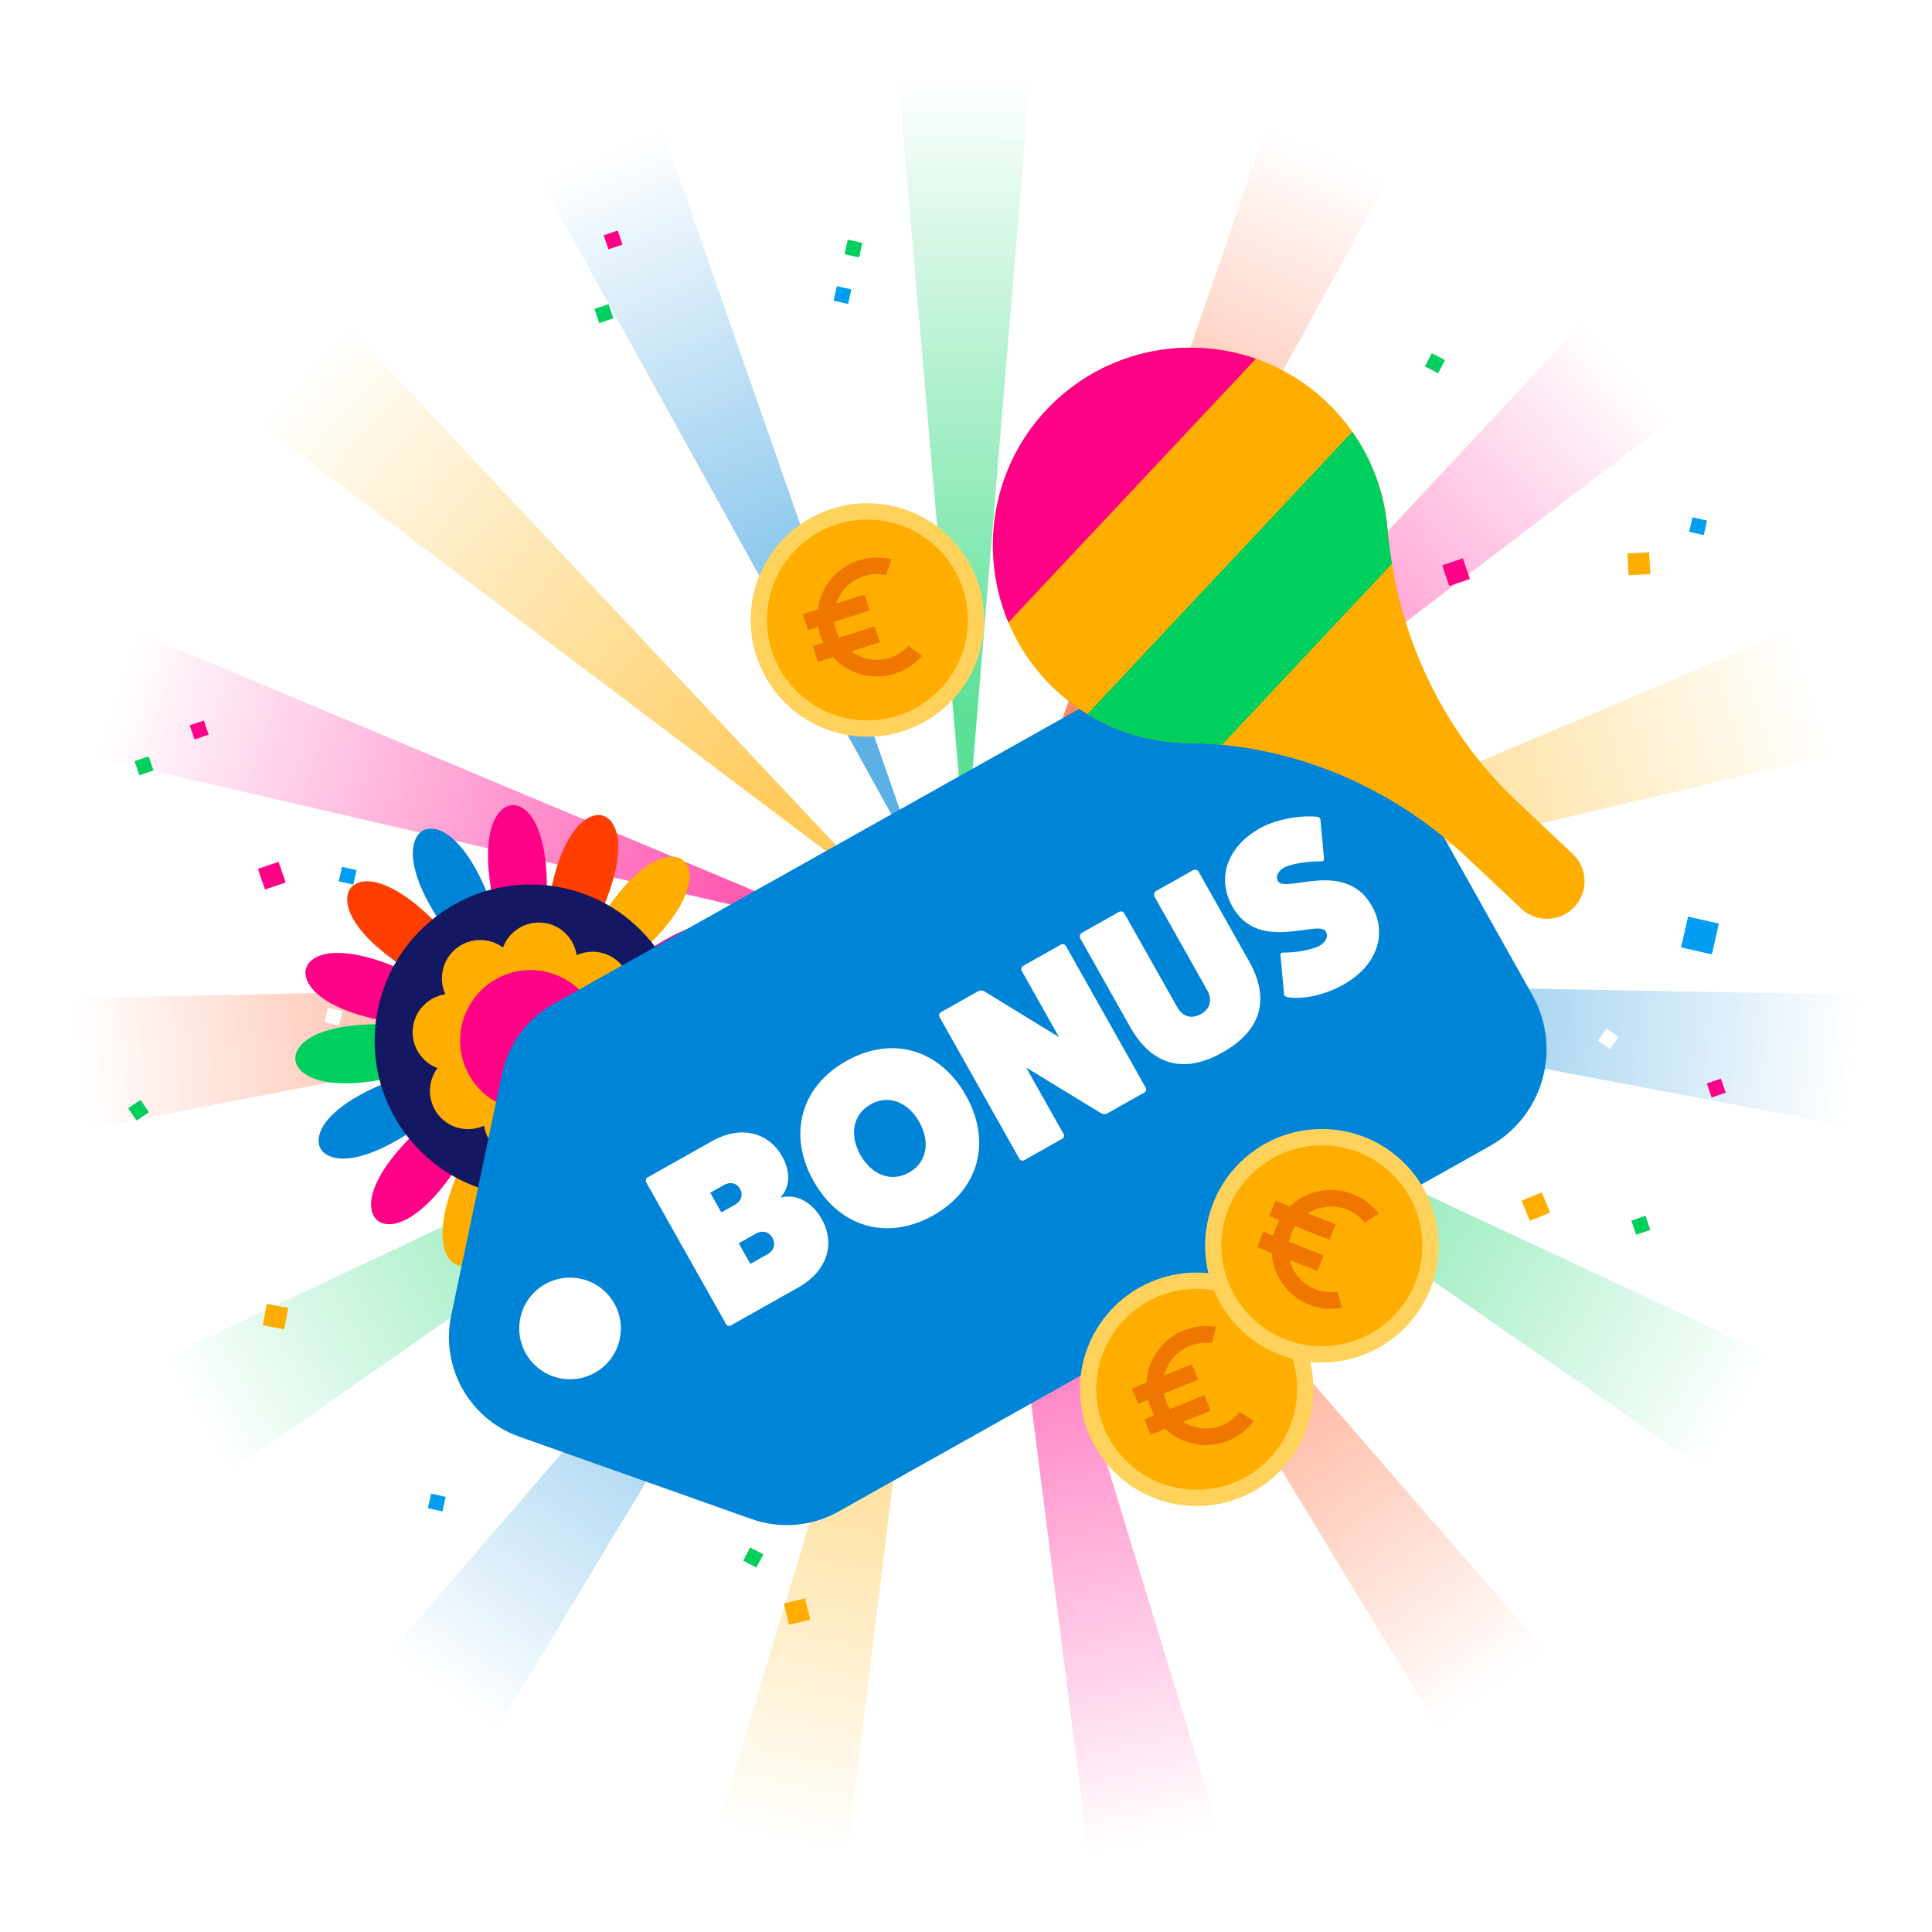 <?xml version="1.0" encoding="UTF-8"?>
<svg xmlns="http://www.w3.org/2000/svg" xmlns:xlink="http://www.w3.org/1999/xlink" viewBox="0 0 2000 2000">
  <defs>
    <style>.cls-1{fill:url(#linear-gradient);}.cls-2{fill:#00cf5e;}.cls-3{fill:#0084d7;}.cls-4{fill:#ef7700;}.cls-5{fill:#fff;}.cls-6{fill:#ffd35b;}.cls-7{fill:#ffae00;}.cls-8{fill:#ff0087;}.cls-9{fill:#ff3e00;}.cls-10{fill:#009df3;}.cls-11,.cls-12{fill:#141761;}.cls-13{fill:url(#linear-gradient-8);}.cls-14{fill:url(#linear-gradient-9);}.cls-15{fill:url(#linear-gradient-3);}.cls-16{fill:url(#linear-gradient-4);}.cls-17{fill:url(#linear-gradient-2);}.cls-18{fill:url(#linear-gradient-6);}.cls-19{fill:url(#linear-gradient-7);}.cls-20{fill:url(#linear-gradient-5);}.cls-21{opacity:.64;}.cls-12{opacity:0;}.cls-22{fill:url(#linear-gradient-14);}.cls-23{fill:url(#linear-gradient-15);}.cls-24{fill:url(#linear-gradient-13);}.cls-25{fill:url(#linear-gradient-12);}.cls-26{fill:url(#linear-gradient-10);}.cls-27{fill:url(#linear-gradient-11);}.cls-28{filter:url(#drop-shadow-10);}</style>
    <linearGradient id="linear-gradient" x1="298.46" y1="1225.2" x2="298.46" y2="412.67" gradientTransform="translate(1392.14 -284.38) rotate(24.09) scale(.55 1) skewX(.25)" gradientUnits="userSpaceOnUse">
      <stop offset=".19" stop-color="#ff3e00"></stop>
      <stop offset="1" stop-color="#ff3e00" stop-opacity="0"></stop>
    </linearGradient>
    <linearGradient id="linear-gradient-2" x1="366.9" y1="894.04" x2="366.9" y2="81.51" gradientTransform="translate(797.5 -1.51) rotate(.09) scale(.55 1) skewX(.25)" gradientUnits="userSpaceOnUse">
      <stop offset=".19" stop-color="#00cf5e"></stop>
      <stop offset="1" stop-color="#00cf5e" stop-opacity="0"></stop>
    </linearGradient>
    <linearGradient id="linear-gradient-3" x1="1172.07" y1="412.01" x2="1172.07" y2="-400.53" gradientTransform="translate(181.65 1129.95) rotate(-47.91) scale(.55 1) skewX(.25)" gradientUnits="userSpaceOnUse">
      <stop offset=".19" stop-color="#ffae00"></stop>
      <stop offset="1" stop-color="#ffae00" stop-opacity="0"></stop>
    </linearGradient>
    <linearGradient id="linear-gradient-4" x1="1769.56" y1="344.47" x2="1769.56" y2="-468.06" gradientTransform="translate(266.92 1782.89) rotate(-71.91) scale(.55 1) skewX(.25)" gradientUnits="userSpaceOnUse">
      <stop offset=".19" stop-color="#ff0087"></stop>
      <stop offset="1" stop-color="#ff0087" stop-opacity="0"></stop>
    </linearGradient>
    <linearGradient id="linear-gradient-5" x1="2365.09" y1="415.47" x2="2365.09" y2="-397.06" gradientTransform="translate(610.39 2344.71) rotate(-95.91) scale(.55 1) skewX(.25)" xlink:href="#linear-gradient"></linearGradient>
    <linearGradient id="linear-gradient-6" x1="2855.68" y1="612.74" x2="2855.68" y2="-199.79" gradientTransform="translate(1152.69 2718.25) rotate(-119.91) scale(.55 1) skewX(.25)" xlink:href="#linear-gradient-2"></linearGradient>
    <linearGradient id="linear-gradient-7" x1="3215.55" y1="1233.68" x2="3215.55" y2="421.15" gradientTransform="translate(2440.48 2685.87) rotate(-167.91) scale(.55 1) skewX(.25)" xlink:href="#linear-gradient-3"></linearGradient>
    <linearGradient id="linear-gradient-8" x1="3022.61" y1="1549.99" x2="3022.61" y2="737.46" gradientTransform="translate(2963.32 2285.54) rotate(168.09) scale(.55 1) skewX(.25)" xlink:href="#linear-gradient-4"></linearGradient>
    <linearGradient id="linear-gradient-9" x1="2611.03" y1="1796.4" x2="2611.03" y2="983.86" gradientTransform="translate(3278.13 1707.18) rotate(144.09) scale(.55 1) skewX(.25)" xlink:href="#linear-gradient"></linearGradient>
    <linearGradient id="linear-gradient-10" x1="2051.99" y1="1930.29" x2="2051.99" y2="1117.76" gradientTransform="translate(3330.47 1050.77) rotate(120.09) scale(.55 1) skewX(.25)" xlink:href="#linear-gradient-2"></linearGradient>
    <linearGradient id="linear-gradient-11" x1="675.92" y1="606.4" x2="675.92" y2="-206.13" gradientTransform="translate(369.32 498.77) rotate(-23.91) scale(.55 1) skewX(.25)" gradientUnits="userSpaceOnUse">
      <stop offset=".19" stop-color="#0084d7"></stop>
      <stop offset="1" stop-color="#0084d7" stop-opacity="0"></stop>
    </linearGradient>
    <linearGradient id="linear-gradient-12" x1="3156.51" y1="902.15" x2="3156.51" y2="89.62" gradientTransform="translate(1800.03 2838.92) rotate(-143.91) scale(.55 1) skewX(.25)" xlink:href="#linear-gradient-11"></linearGradient>
    <linearGradient id="linear-gradient-13" x1="1442.15" y1="1928.51" x2="1442.15" y2="1115.98" gradientTransform="translate(3111.31 429.82) rotate(96.09) scale(.55 1) skewX(.25)" xlink:href="#linear-gradient-11"></linearGradient>
    <linearGradient id="linear-gradient-14" x1="886.96" y1="1791.38" x2="886.96" y2="978.85" gradientTransform="translate(2658.53 -48.31) rotate(72.09) scale(.55 1) skewX(.25)" xlink:href="#linear-gradient-3"></linearGradient>
    <linearGradient id="linear-gradient-15" x1="482.41" y1="1542.61" x2="482.41" y2="730.08" gradientTransform="translate(2050.43 -300.93) rotate(48.09) scale(.55 1) skewX(.25)" xlink:href="#linear-gradient-4"></linearGradient>
    <filter id="drop-shadow-10">
      <feOffset dx="-5" dy="7"></feOffset>
      <feGaussianBlur result="blur" stdDeviation="4"></feGaussianBlur>
      <feFlood flood-color="#000" flood-opacity=".2"></feFlood>
      <feComposite in2="blur" operator="in"></feComposite>
      <feComposite in="SourceGraphic"></feComposite>
    </filter>
  </defs>
  <g id="STAR_BURSTS">
    <rect class="cls-12" x="2.33" y="-.41" width="1995.33" height="2000.81"></rect>
    <g class="cls-21">
      <polygon class="cls-1" points="1048.08 893.97 1454.72 152.74 1323.81 94.75 1048.08 893.97 1454.72 152.74 1323.81 94.75 1048.08 893.97"></polygon>
      <polygon class="cls-17" points="999.57 883.81 1069.57 41.27 926.39 41.54 999.57 883.81 1069.57 41.27 926.39 41.54 999.57 883.81"></polygon>
      <polygon class="cls-15" points="911.12 923.51 331.83 307.72 236.22 414.31 911.12 923.51 331.83 307.72 236.22 414.31 911.12 923.51"></polygon>
      <polygon class="cls-16" points="886.47 966.51 106.79 639.57 62.8 775.83 886.47 966.51 106.79 639.57 62.8 775.83 886.47 966.51"></polygon>
      <polygon class="cls-20" points="881.44 1015.81 36.19 1034.26 51.43 1176.64 881.44 1015.81 36.19 1034.26 51.43 1176.64 881.44 1015.81"></polygon>
      <polyline class="cls-18" points="132.23 1423.55 204.06 1547.41 896.89 1062.9 132.23 1423.55 204.06 1547.41 896.89 1062.9 132.23 1423.55"></polyline>
      <polygon class="cls-19" points="975.5 1119.65 731.86 1929.23 871.97 1958.73 975.5 1119.65 731.86 1929.23 871.97 1958.73 975.5 1119.65"></polygon>
      <polygon class="cls-13" points="1025.06 1119.5 1131.77 1958.19 1271.76 1928.15 1025.06 1119.5 1131.77 1958.19 1271.76 1928.15 1025.06 1119.5"></polygon>
      <polygon class="cls-14" points="1070.27 1099.21 1508.88 1821.98 1624.56 1737.6 1070.27 1099.21 1508.88 1821.98 1624.56 1737.6 1070.27 1099.21"></polygon>
      <polygon class="cls-26" points="1103.33 1062.28 1797.99 1544.17 1869.35 1420.03 1103.33 1062.28 1797.99 1544.17 1869.35 1420.03 1103.33 1062.28"></polygon>
      <g>
        <polygon class="cls-27" points="951.13 894.26 672.38 96.09 541.69 154.57 951.13 894.26 672.38 96.09 541.69 154.57 951.13 894.26"></polygon>
        <polygon class="cls-25" points="930.17 1099.63 378.3 1740.12 494.3 1824.06 930.17 1099.63 378.3 1740.12 494.3 1824.06 930.17 1099.63"></polygon>
        <polygon class="cls-24" points="1118.5 1015.1 1949.11 1172.78 1963.81 1030.36 1118.5 1015.1 1949.11 1172.78 1963.81 1030.36 1118.5 1015.1"></polygon>
      </g>
      <polygon class="cls-22" points="1113.17 965.83 1936.11 772.04 1891.61 635.95 1113.17 965.83 1936.11 772.04 1891.61 635.95 1113.17 965.83"></polygon>
      <polygon class="cls-23" points="1088.26 922.98 1761.23 411.23 1665.22 305 1088.26 922.98 1761.23 411.23 1665.22 305 1088.26 922.98"></polygon>
    </g>
  </g>
  <g id="CONFETTI">
    <rect class="cls-12" x=".82" y="0" width="1995.33" height="2000.81"></rect>
    <g>
      <rect class="cls-8" x="270" y="895.25" width="22.6" height="22.6" transform="translate(-278.3 139.86) rotate(-18.89)"></rect>
      <rect class="cls-8" x="1496" y="581.07" width="22.6" height="22.6" transform="translate(-110.59 519.8) rotate(-18.89)"></rect>
      <rect class="cls-2" x="141.34" y="785.06" width="15.41" height="15.41" transform="translate(-248.59 90.93) rotate(-18.89)"></rect>
      <rect class="cls-2" x="885.35" y="1525.83" width="15.41" height="15.41" transform="translate(-448.32 371.64) rotate(-18.89)"></rect>
      <rect class="cls-8" x="1768.92" y="1118.78" width="15.41" height="15.41" transform="translate(-268.99 635.73) rotate(-18.89)"></rect>
      <rect class="cls-8" x="198.46" y="748.03" width="15.41" height="15.41" transform="translate(-233.53 107.42) rotate(-18.89)"></rect>
      <rect class="cls-8" x="626.95" y="240.7" width="15.41" height="15.41" transform="translate(-46.24 218.81) rotate(-18.89)"></rect>
      <rect class="cls-2" x="1690.83" y="1260.84" width="15.41" height="15.41" transform="translate(-319.17 618.1) rotate(-18.89)"></rect>
      <rect class="cls-2" x="617.47" y="316.99" width="15.41" height="15.41" transform="translate(-71.44 219.85) rotate(-18.89)"></rect>
      <rect class="cls-2" x="615.1" y="1475.98" width="15.41" height="15.41" transform="translate(825.28 -112.63) rotate(30)"></rect>
      <rect class="cls-2" x="135.69" y="1141.6" width="15.41" height="15.41" transform="translate(1018.43 390.5) rotate(56.18)"></rect>
      <rect class="cls-2" x="1477.82" y="368.25" width="15.41" height="15.41" transform="translate(340.3 -642.18) rotate(27.44)"></rect>
      <rect class="cls-2" x="772.19" y="1604.61" width="15.41" height="15.41" transform="translate(830.6 -178) rotate(27.44)"></rect>
      <rect class="cls-2" x="875.75" y="249.63" width="15.41" height="15.41" transform="translate(1688.52 702.97) rotate(-167.27)"></rect>
      <rect class="cls-10" x="352.14" y="898.84" width="15.41" height="15.41" transform="translate(511.14 1870.1) rotate(-167.27)"></rect>
      <rect class="cls-10" x="864.4" y="297.8" width="15.41" height="15.41" transform="translate(1655.47 795.62) rotate(-167.27)"></rect>
      <rect class="cls-10" x="1750.15" y="537.12" width="15.41" height="15.41" transform="translate(3352.49 1463.52) rotate(-167.27)"></rect>
      <rect class="cls-5" x="279.43" y="378.94" width="15.41" height="15.41" transform="translate(482.04 827.04) rotate(-167.27)"></rect>
      <rect class="cls-5" x="1401.71" y="616.55" width="13.11" height="13.11" transform="translate(2644.65 1541.13) rotate(-167.27)"></rect>
      <rect class="cls-5" x="1543.6" y="1175.6" width="13.11" height="13.11" transform="translate(2801.8 2676.77) rotate(-167.27)"></rect>
      <rect class="cls-5" x="337.47" y="1044.66" width="15.41" height="15.41" transform="translate(450.03 2154.91) rotate(-167.27)"></rect>
      <rect class="cls-5" x="1657.17" y="1067.74" width="15.41" height="15.41" transform="translate(-173.48 1816.27) rotate(-54.81)"></rect>
      <rect class="cls-5" x="1418.12" y="1716.59" width="15.41" height="15.41" transform="translate(-805.04 1895.83) rotate(-54.81)"></rect>
      <rect class="cls-5" x="1168.26" y="281.02" width="15.41" height="15.41" transform="translate(262.31 1083.38) rotate(-54.81)"></rect>
      <rect class="cls-10" x="444.35" y="1547.7" width="15.41" height="15.41" transform="translate(550.35 3172.18) rotate(-167.27)"></rect>
      <rect class="cls-10" x="1743.41" y="952.2" width="32.66" height="32.66" transform="translate(3262.87 2300.92) rotate(-167.27)"></rect>
      <rect class="cls-7" x="273.9" y="1351.66" width="22.6" height="22.6" transform="translate(1677.33 1331.87) rotate(100.54)"></rect>
      <rect class="cls-7" x="1578.53" y="1237.8" width="22.6" height="22.6" transform="translate(2153.48 -692.58) rotate(68.03)"></rect>
      <rect class="cls-7" x="813.85" y="1657.14" width="22.6" height="22.6" transform="translate(2249.34 470.01) rotate(76.24)"></rect>
      <rect class="cls-7" x="1685.38" y="572.34" width="22.6" height="22.6" transform="translate(2183.96 -1143.19) rotate(86.78)"></rect>
      <rect class="cls-7" x="1102.01" y="422.79" width="22.6" height="22.6" transform="translate(-37.28 756.65) rotate(-36.96)"></rect>
    </g>
  </g>
  <g id="DESIGNS">
    <g>
      <g>
        <g>
          <path class="cls-8" d="m566.11,917.26c-.08-16.52-1.55-31.5-4.55-44.14-1.49-6.32-3.35-12.05-5.54-17.08-1.09-2.51-2.27-4.86-3.51-7.01-1.26-2.09-2.59-4-3.98-5.7-5.56-6.81-12.18-10.36-18.79-9.88-6.6.63-12.5,5.46-16.77,13.18-2.14,3.89-3.9,8.45-5.17,13.8-1.27,5.37-2.1,11.36-2.45,17.86-.72,13,.5,28.03,3.38,44.3.13.75.29,1.52.42,2.27,18.03-5.09,37.24-7.04,56.95-5.26,0-.78.02-1.57.01-2.34Z"></path>
          <path class="cls-3" d="m503.76,923.02c-6.38-15.22-13.47-28.48-21.07-39-3.79-5.26-7.7-9.83-11.65-13.64-1.97-1.9-3.95-3.62-5.93-5.12-1.96-1.45-3.92-2.7-5.86-3.74-7.74-4.16-15.22-4.9-21.15-1.92-5.87,3.11-9.47,9.83-10.47,18.59-.49,4.41-.37,9.3.49,14.72.87,5.44,2.4,11.29,4.56,17.42,4.31,12.28,11.17,25.68,20.06,39.59.41.64.84,1.29,1.26,1.94,14.72-11.61,31.75-20.77,50.65-26.68-.3-.72-.59-1.45-.88-2.17Z"></path>
          <path class="cls-9" d="m448.3,952.22c-11.72-11.6-23.34-21.13-34.39-27.92-5.52-3.4-10.88-6.13-15.99-8.13-2.55-1-5.04-1.83-7.44-2.46-2.37-.59-4.66-.99-6.85-1.21-8.75-.87-15.95,1.31-20.29,6.34-4.24,5.12-5,12.71-2.58,21.18,1.23,4.26,3.21,8.72,6.08,13.4,2.89,4.69,6.53,9.5,10.87,14.33,8.67,9.68,20.14,19.42,33.68,28.86.62.44,1.27.87,1.91,1.3,9.18-16.36,21.42-31.33,36.65-44.04-.55-.55-1.1-1.12-1.65-1.66Z"></path>
          <path class="cls-8" d="m408.18,1000.43c-15.27-6.22-29.66-10.56-42.47-12.59-6.4-1.02-12.4-1.48-17.89-1.37-2.74.05-5.36.25-7.82.58-2.42.36-4.68.87-6.79,1.51-8.42,2.55-14.24,7.32-16.34,13.63-1.96,6.35.23,13.64,5.71,20.53,2.77,3.46,6.3,6.82,10.74,10.04,4.46,3.22,9.67,6.26,15.53,9.06,11.72,5.61,26.05,10.2,42.17,13.73.74.16,1.51.31,2.26.47,2.24-18.62,7.83-37.13,17.06-54.69-.72-.3-1.44-.61-2.16-.9Z"></path>
          <path class="cls-2" d="m389.5,1060.31c-16.5.11-31.46,1.62-44.09,4.65-6.31,1.51-12.04,3.38-17.07,5.59-2.51,1.1-4.86,2.28-7.01,3.54-2.09,1.26-4,2.6-5.7,4-6.81,5.58-10.37,12.22-9.91,18.84.61,6.61,5.43,12.5,13.13,16.77,3.88,2.13,8.43,3.88,13.77,5.15,5.35,1.26,11.33,2.08,17.82,2.41,12.98.69,27.99-.56,44.24-3.49.75-.13,1.52-.29,2.27-.43-5.05-18.04-6.94-37.27-5.12-57.02-.78,0-1.57-.01-2.34,0Z"></path>
          <path class="cls-3" d="m395.1,1122.73c-15.21,6.43-28.47,13.56-38.99,21.19-5.26,3.81-9.84,7.74-13.65,11.7-1.9,1.98-3.62,3.97-5.13,5.95-1.45,1.97-2.71,3.93-3.75,5.87-4.17,7.77-4.92,15.25-1.96,21.19,3.09,5.87,9.8,9.46,18.54,10.45,4.41.48,9.28.35,14.7-.52,5.44-.89,11.27-2.43,17.41-4.6,12.27-4.34,25.67-11.25,39.58-20.17.64-.41,1.29-.85,1.94-1.27-11.56-14.72-20.67-31.74-26.53-50.67-.72.3-1.45.59-2.16.89Z"></path>
          <path class="cls-8" d="m424.14,1178.2c-11.61,11.76-21.15,23.43-27.96,34.5-3.41,5.53-6.14,10.91-8.15,16.03-1,2.56-1.83,5.05-2.47,7.46-.59,2.37-1,4.67-1.22,6.86-.89,8.76,1.28,15.97,6.28,20.31,5.1,4.23,12.68,4.98,21.14,2.53,4.26-1.24,8.72-3.23,13.39-6.12,4.69-2.9,9.5-6.56,14.34-10.92,9.69-8.71,19.44-20.22,28.89-33.79.44-.63.87-1.28,1.31-1.91-16.31-9.15-31.24-21.38-43.89-36.6-.55.55-1.12,1.1-1.66,1.65Z"></path>
          <path class="cls-7" d="m472.19,1218.27c-6.24,15.31-10.61,29.73-12.67,42.56-1.04,6.41-1.51,12.43-1.41,17.92.05,2.74.23,5.37.57,7.83.36,2.42.86,4.69,1.49,6.8,2.53,8.43,7.28,14.25,13.57,16.34,6.34,1.95,13.62-.26,20.52-5.76,3.46-2.78,6.83-6.32,10.05-10.78,3.23-4.47,6.28-9.7,9.09-15.57,5.63-11.75,10.25-26.11,13.81-42.26.17-.74.32-1.51.48-2.26-18.58-2.2-37.06-7.76-54.57-16.96-.3.72-.61,1.45-.9,2.16Z"></path>
          <path class="cls-2" d="m531.94,1236.84c.08,16.52,1.55,31.5,4.55,44.14,1.49,6.32,3.35,12.05,5.54,17.08,1.09,2.51,2.27,4.86,3.51,7.01,1.26,2.09,2.59,4,3.98,5.7,5.56,6.81,12.18,10.36,18.79,9.88,6.6-.63,12.5-5.46,16.77-13.18,2.14-3.89,3.9-8.45,5.17-13.8,1.27-5.37,2.1-11.36,2.45-17.86.72-13-.5-28.03-3.38-44.3-.13-.75-.29-1.52-.42-2.27-18.03,5.09-37.24,7.04-56.95,5.26,0,.78-.02,1.57-.01,2.34Z"></path>
          <path class="cls-9" d="m594.29,1231.09c6.38,15.22,13.47,28.48,21.07,39,3.79,5.26,7.7,9.83,11.65,13.64,1.97,1.9,3.95,3.62,5.93,5.12,1.96,1.45,3.92,2.7,5.86,3.74,7.74,4.16,15.22,4.9,21.15,1.92,5.87-3.11,9.47-9.83,10.47-18.59.49-4.41.37-9.3-.49-14.72-.87-5.44-2.4-11.29-4.56-17.42-4.31-12.28-11.17-25.68-20.06-39.59-.41-.64-.84-1.29-1.26-1.94-14.72,11.61-31.75,20.77-50.65,26.68.3.72.59,1.45.88,2.17Z"></path>
          <path class="cls-3" d="m649.74,1201.89c11.72,11.6,23.34,21.13,34.39,27.92,5.52,3.4,10.88,6.13,15.99,8.13,2.55,1,5.04,1.83,7.44,2.46,2.37.59,4.66.99,6.85,1.21,8.75.87,15.95-1.31,20.29-6.34,4.24-5.12,5-12.71,2.58-21.18-1.23-4.26-3.21-8.72-6.08-13.4-2.89-4.69-6.53-9.5-10.87-14.33-8.67-9.68-20.14-19.42-33.68-28.86-.62-.44-1.27-.87-1.91-1.3-9.18,16.36-21.42,31.33-36.65,44.04.55.55,1.1,1.12,1.65,1.66Z"></path>
          <path class="cls-8" d="m689.87,1153.68c15.27,6.22,29.66,10.56,42.47,12.59,6.4,1.02,12.4,1.48,17.89,1.37,2.74-.05,5.36-.25,7.82-.58,2.42-.36,4.68-.87,6.79-1.51,8.42-2.55,14.24-7.32,16.34-13.63,1.96-6.35-.23-13.64-5.71-20.53-2.77-3.46-6.3-6.82-10.74-10.04-4.46-3.22-9.67-6.26-15.53-9.06-11.72-5.61-26.05-10.2-42.17-13.73-.74-.16-1.51-.31-2.26-.47-2.24,18.62-7.83,37.13-17.06,54.69.72.3,1.44.61,2.16.9Z"></path>
          <path class="cls-2" d="m708.55,1093.8c16.5-.11,31.46-1.62,44.09-4.65,6.31-1.51,12.04-3.38,17.07-5.59,2.51-1.1,4.86-2.28,7.01-3.54,2.09-1.26,4-2.6,5.7-4,6.81-5.58,10.37-12.22,9.91-18.84-.61-6.61-5.43-12.5-13.13-16.77-3.88-2.13-8.43-3.88-13.77-5.15-5.35-1.26-11.33-2.08-17.82-2.41-12.98-.69-27.99.56-44.24,3.49-.75.13-1.52.29-2.27.43,5.05,18.04,6.94,37.27,5.12,57.02.78,0,1.57.01,2.34,0Z"></path>
          <path class="cls-8" d="m702.94,1031.38c15.21-6.43,28.47-13.56,38.99-21.19,5.26-3.81,9.84-7.74,13.65-11.7,1.9-1.98,3.62-3.97,5.13-5.95,1.45-1.97,2.71-3.93,3.75-5.87,4.17-7.77,4.92-15.25,1.96-21.19-3.09-5.87-9.8-9.46-18.54-10.45-4.41-.48-9.28-.35-14.7.52-5.44.89-11.27,2.43-17.41,4.6-12.27,4.34-25.67,11.25-39.58,20.17-.64.41-1.29.85-1.94,1.27,11.56,14.72,20.67,31.74,26.53,50.67.72-.3,1.45-.59,2.16-.89Z"></path>
          <path class="cls-7" d="m673.91,975.91c11.61-11.76,21.15-23.43,27.96-34.5,3.41-5.53,6.14-10.91,8.15-16.03,1-2.56,1.83-5.05,2.47-7.46.59-2.37,1-4.67,1.22-6.86.89-8.76-1.28-15.97-6.28-20.31-5.1-4.23-12.68-4.98-21.14-2.53-4.26,1.24-8.72,3.23-13.39,6.12-4.69,2.9-9.5,6.56-14.34,10.92-9.69,8.71-19.44,20.22-28.89,33.79-.44.63-.87,1.28-1.31,1.91,16.31,9.15,31.24,21.38,43.89,36.6.55-.55,1.12-1.1,1.66-1.65Z"></path>
          <path class="cls-9" d="m625.86,935.84c6.24-15.31,10.61-29.73,12.67-42.56,1.04-6.41,1.51-12.43,1.41-17.92-.05-2.74-.23-5.37-.57-7.83-.36-2.42-.86-4.69-1.49-6.8-2.53-8.43-7.28-14.25-13.57-16.34-6.34-1.95-13.62.26-20.52,5.76-3.46,2.78-6.83,6.32-10.05,10.78-3.23,4.47-6.28,9.7-9.09,15.57-5.63,11.75-10.25,26.11-13.81,42.26-.17.74-.32,1.51-.48,2.26,18.58,2.2,37.06,7.76,54.57,16.96.3-.72.61-1.45.9-2.16Z"></path>
        </g>
        <path class="cls-11" d="m709.52,1091.51c1.86-20.18-.08-39.84-5.23-58.28-.41-1.47-.82-2.94-1.27-4.39-5.87-18.89-15.15-36.38-27.18-51.71-.94-1.19-1.89-2.37-2.86-3.54-12.45-14.98-27.6-27.72-44.82-37.4-1.32-.75-2.67-1.45-4.02-2.16-16.39-8.61-34.53-14.5-53.9-17.02-1.38-.18-2.75-.39-4.15-.54-.76-.08-1.51-.11-2.26-.18-20.15-1.82-39.78.17-58.21,5.37-1.47.41-2.94.83-4.39,1.28-18.88,5.92-36.37,15.25-51.7,27.33-1.19.94-2.37,1.9-3.54,2.87-14.99,12.51-27.74,27.7-37.45,44.97-.75,1.33-1.46,2.68-2.17,4.03-8.64,16.43-14.55,34.61-17.12,54.02-.18,1.39-.4,2.76-.55,4.16-.08.76-.11,1.51-.18,2.27-1.86,20.18.08,39.84,5.23,58.28.41,1.47.82,2.94,1.27,4.39,5.87,18.89,15.15,36.38,27.18,51.71.94,1.19,1.89,2.37,2.86,3.54,12.45,14.98,27.6,27.72,44.82,37.4,1.32.75,2.67,1.45,4.02,2.16,16.39,8.61,34.53,14.5,53.9,17.02,1.38.18,2.75.39,4.15.54.76.08,1.51.11,2.26.18,20.15,1.82,39.78-.17,58.21-5.37,1.47-.41,2.94-.83,4.39-1.28,18.88-5.92,36.37-15.25,51.7-27.33,1.19-.94,2.37-1.9,3.54-2.87,14.99-12.51,27.74-27.7,37.45-44.97.75-1.33,1.46-2.68,2.17-4.03,8.64-16.43,14.56-34.61,17.12-54.02.18-1.39.4-2.76.55-4.16.08-.76.11-1.51.18-2.27Z"></path>
        <path class="cls-7" d="m670.65,1089.74c1.95-18.39-8.98-35.12-25.51-41.28,10.53-14.21,10.64-34.22-.96-48.58-11.6-14.36-31.16-18.42-47.23-11.06-2.58-17.48-16.62-31.68-34.99-33.59-18.36-1.92-35.09,9.07-41.28,25.64-14.17-10.51-34.15-10.58-48.52,1.07-14.37,11.65-18.46,31.25-11.15,47.32-17.46,2.62-31.67,16.72-33.63,35.11-1.95,18.39,8.98,35.12,25.51,41.28-10.53,14.21-10.64,34.22.96,48.58,11.6,14.36,31.16,18.42,47.23,11.06,2.58,17.48,16.62,31.68,34.99,33.59,18.36,1.92,35.09-9.07,41.28-25.64,14.17,10.51,34.15,10.58,48.52-1.07,14.37-11.65,18.46-31.25,11.15-47.32,17.46-2.62,31.67-16.72,33.63-35.11Z"></path>
        <path class="cls-8" d="m476.71,1069.51c-.65,6.08-.52,12.06.29,17.85,3.71,26.51,21.84,48.96,46.95,58.11,5.48,2,11.3,3.37,17.37,4.01,6.07.63,12.04.49,17.83-.34,19.32-2.75,36.5-13.19,47.95-28.41,7.67-10.2,12.78-22.53,14.23-36.14.65-6.08.52-12.06-.29-17.85-3.71-26.51-21.84-48.96-46.95-58.11-5.48-2-11.3-3.37-17.37-4.01-6.07-.63-12.04-.49-17.83.34-19.32,2.75-36.5,13.19-47.95,28.41-7.67,10.2-12.78,22.53-14.23,36.14Z"></path>
      </g>
      <g>
        <path class="cls-3" d="m1247.43,660.79l-274.81,154.21-399.6,224.24c-27.49,15.42-46.97,41.96-53.46,72.81l-52.49,249.7c-11.26,53.55,18.83,107.16,70.4,125.45l240.48,85.29c29.7,10.54,62.51,7.73,90-7.69l399.6-224.24,274.81-154.21c55.28-31.02,74.95-100.98,43.93-156.27l-182.59-325.37c-31.02-55.28-100.98-74.95-156.27-43.93Zm-631.59,760.27c-25.33,14.21-57.39,5.2-71.6-20.13-14.21-25.33-5.2-57.39,20.13-71.6,25.33-14.21,57.39-5.2,71.6,20.13,14.21,25.33,5.2,57.39-20.13,71.6Z"></path>
        <g>
          <path class="cls-5" d="m737.05,1181.31c29.08-16.38,58.15-9.94,72.78,16.03,9,15.98,7.86,32.13-2.13,42.43,15.99-4.33,32.59,3.87,42.97,22.29,14.63,25.97,5.07,54.17-23.79,70.42l-70.37,39.64c-1.78,1-3.98.2-4.86-1.36l-82.66-146.74c-.88-1.55-.54-4.08,1.23-5.08l66.82-37.64Zm23.68,65.91c6.66-3.75,8.85-10.25,5.35-16.46-3.5-6.22-10.19-7.71-16.85-3.96l-13.99,7.88,11.5,20.42,13.99-7.88Zm34.01,51.03c6.44-3.63,8.5-10.35,4.88-16.78-3.63-6.44-10.44-8.15-16.88-4.53l-17.98,10.13,12,21.31,17.98-10.13Z"></path>
          <path class="cls-5" d="m966.05,1258.2c-47.29,26.63-96.82,12.42-123.7-35.3-27.14-48.17-13.62-97.9,33.67-124.53,47.29-26.63,96.82-12.42,123.95,35.75,26.88,47.73,13.37,97.45-33.92,124.09Zm-64.77-114.99c-18.2,10.25-22.41,31.34-10.53,52.43s32.09,28.42,50.3,18.17,22.41-31.34,10.53-52.43c-11.88-21.09-32.09-28.42-50.3-18.17Z"></path>
          <path class="cls-5" d="m1098.23,977.87c2-1.12,4.21-.32,5.21,1.46l82.66,146.74c.88,1.55.42,3.86-1.58,4.98l-38.41,21.63c-1.55.88-4.18.89-6.29-.26l-77.52-47.28,38.76,68.82c.88,1.55.42,3.86-1.58,4.98l-39.29,22.13c-1.78,1-3.98.2-4.86-1.36l-82.66-146.74c-1-1.78-.54-4.08,1.23-5.08l38.41-21.63c2-1.12,4.84-1.27,6.73.01l77.29,47.41-38.64-68.6c-1-1.78-.32-4.21,1.23-5.08l39.29-22.13Z"></path>
          <path class="cls-5" d="m1234.98,900.84c2.22-1.25,4.77-.35,5.9,1.65l52.14,92.57c22.13,39.29,12.67,71.82-27.51,94.45-39.74,22.38-72.46,13.62-95.03-25.43l-52.14-92.57c-1.13-2-.35-4.77,1.65-5.9l38.18-21.51c2.22-1.25,4.77-.35,5.9,1.65l54.4,96.57c5.75,10.21,14.9,12.95,24.67,7.45,9.77-5.5,12.16-14.75,6.54-24.74l-54.52-96.79c-1.12-2-.35-4.77,1.65-5.9l38.18-21.51Z"></path>
          <path class="cls-5" d="m1325.63,990.14c-.58-2.6.59-4.14,3-4.03,13.46.02,28.05-2.64,36.86-6.72,7.1-4,9.89-9.96,7.01-15.06-7.38-13.1-69.38,22.71-96.64-25.69-16.76-29.75-5.46-62.14,28.28-81.14,15.76-8.88,39.37-13.69,58.73-12.03,2.4.11,4.07,1.51,4.03,3l3.65,39.18c.58,2.59-.59,4.14-3,4.03-14.38-.09-29.66,2.38-37.8,6.09-6.88,3.88-9.57,9.48-6.82,14.37,7.38,13.1,69.7-23.18,97.21,25.66,16.63,29.53,4.89,62.16-29.29,81.42-18.65,10.5-41.43,15.74-57.54,13.11-2.53-.33-4.07-1.51-4.03-3l-3.65-39.18Z"></path>
        </g>
      </g>
      <g>
        <circle class="cls-6" cx="1238.8" cy="1438.2" r="120.85"></circle>
        <circle class="cls-7" cx="1238.8" cy="1438.2" r="103.98"></circle>
        <path class="cls-4" d="m1283.34,1461.64c-4.65,5.98-10.89,10.86-18.43,13.89-13.77,5.54-28.67,3.68-40.32-3.7l28.69-11.54-6.44-16.02-35.65,14.34c-1.55-2.39-2.9-4.95-4.01-7.69-1.1-2.74-1.91-5.53-2.44-8.32l35.65-14.34-6.44-16.02-28.69,11.54c3.3-13.39,12.76-25.05,26.52-30.59,7.54-3.03,15.42-3.84,22.92-2.74l4.05-16.77c-10.88-1.88-22.4-.86-33.39,3.56-22.96,9.24-37.3,30.76-38.51,53.95l-15.14,6.09,6.44,16.02,10.41-4.19c.69,2.77,1.56,5.52,2.65,8.24,1.09,2.72,2.37,5.31,3.79,7.78l-10.41,4.19,6.44,16.02,15.14-6.09c16.94,15.89,42.18,21.48,65.14,12.25,10.99-4.42,20.01-11.67,26.56-20.56l-14.54-9.29Z"></path>
      </g>
      <g>
        <circle class="cls-6" cx="897.91" cy="641.8" r="120.85"></circle>
        <circle class="cls-7" cx="897.91" cy="641.8" r="103.98"></circle>
        <path class="cls-4" d="m940.56,668.54c-5.09,5.61-11.69,10-19.43,12.46-14.15,4.48-28.87,1.49-39.92-6.74l29.48-9.34-5.21-16.46-36.63,11.6c-1.37-2.5-2.52-5.16-3.41-7.97-.89-2.82-1.48-5.66-1.8-8.49l36.63-11.6-5.21-16.46-29.48,9.34c4.3-13.1,14.62-24.01,28.76-28.5,7.75-2.45,15.66-2.66,23.06-1l5.31-16.42c-10.71-2.7-22.27-2.55-33.57,1.03-23.6,7.47-39.52,27.84-42.48,50.88l-15.56,4.93,5.21,16.46,10.7-3.39c.47,2.81,1.14,5.62,2.02,8.42.89,2.79,1.96,5.47,3.19,8.04l-10.7,3.39,5.21,16.46,15.56-4.93c15.69,17.13,40.43,24.62,64.03,17.14,11.3-3.58,20.83-10.12,28.04-18.49l-13.79-10.36Z"></path>
      </g>
      <g>
        <circle class="cls-6" cx="1368.4" cy="1289.6" r="120.85"></circle>
        <circle class="cls-7" cx="1368.4" cy="1289.6" r="103.98"></circle>
        <path class="cls-4" d="m1384.71,1337.22c-7.49,1.16-15.38.42-22.94-2.55-13.81-5.42-23.37-17.01-26.78-30.36l28.78,11.3,6.31-16.07-35.77-14.04c.51-2.8,1.29-5.59,2.37-8.35,1.08-2.75,2.41-5.33,3.94-7.73l35.77,14.04,6.31-16.07-28.78-11.3c11.59-7.47,26.47-9.46,40.29-4.04,7.56,2.97,13.85,7.79,18.55,13.74l14.46-9.41c-6.62-8.83-15.7-16-26.73-20.33-23.04-9.04-48.23-3.23-65.03,12.8l-15.19-5.96-6.31,16.07,10.44,4.1c-1.4,2.48-2.66,5.08-3.73,7.81-1.07,2.73-1.92,5.49-2.58,8.26l-10.44-4.1-6.31,16.07,15.19,5.96c1.41,23.18,15.93,44.57,38.97,53.62,11.03,4.33,22.56,5.25,33.42,3.28l-4.2-16.74Z"></path>
      </g>
    </g>
    <g class="cls-28">
      <path class="cls-7" d="m1377.75,408.58c-84.68-79.79-219.43-73.38-296.02,15.99-68.6,80.05-64.53,200.83,9.26,276.13,39.86,40.68,92.08,61.07,144.35,61.56,107.56,1,210.28,44.95,288.57,118.71l55.87,52.64c15.63,14.72,40.23,13.99,54.95-1.64h0c14.72-15.63,13.99-40.23-1.64-54.95l-58.28-54.91c-78.43-73.9-124.3-174.8-133.52-282.17-4.15-48.37-25.43-95.45-63.55-131.37Z"></path>
      <path class="cls-8" d="m1081.74,424.58c-51.51,60.11-62.04,143.18-32.85,212.72l256.2-272.93c-76.89-26.9-166.27-6.41-223.35,60.21Z"></path>
      <path class="cls-2" d="m1235.35,762.27c11.59.11,23.11.81,34.56,1.9l176.06-187.56c-2.02-12.12-3.61-24.34-4.67-36.66-3.03-35.3-15.22-69.88-36.38-99.97l-274.35,292.27c32.15,19.7,68.45,29.68,104.78,30.02Z"></path>
    </g>
  </g>
</svg>
